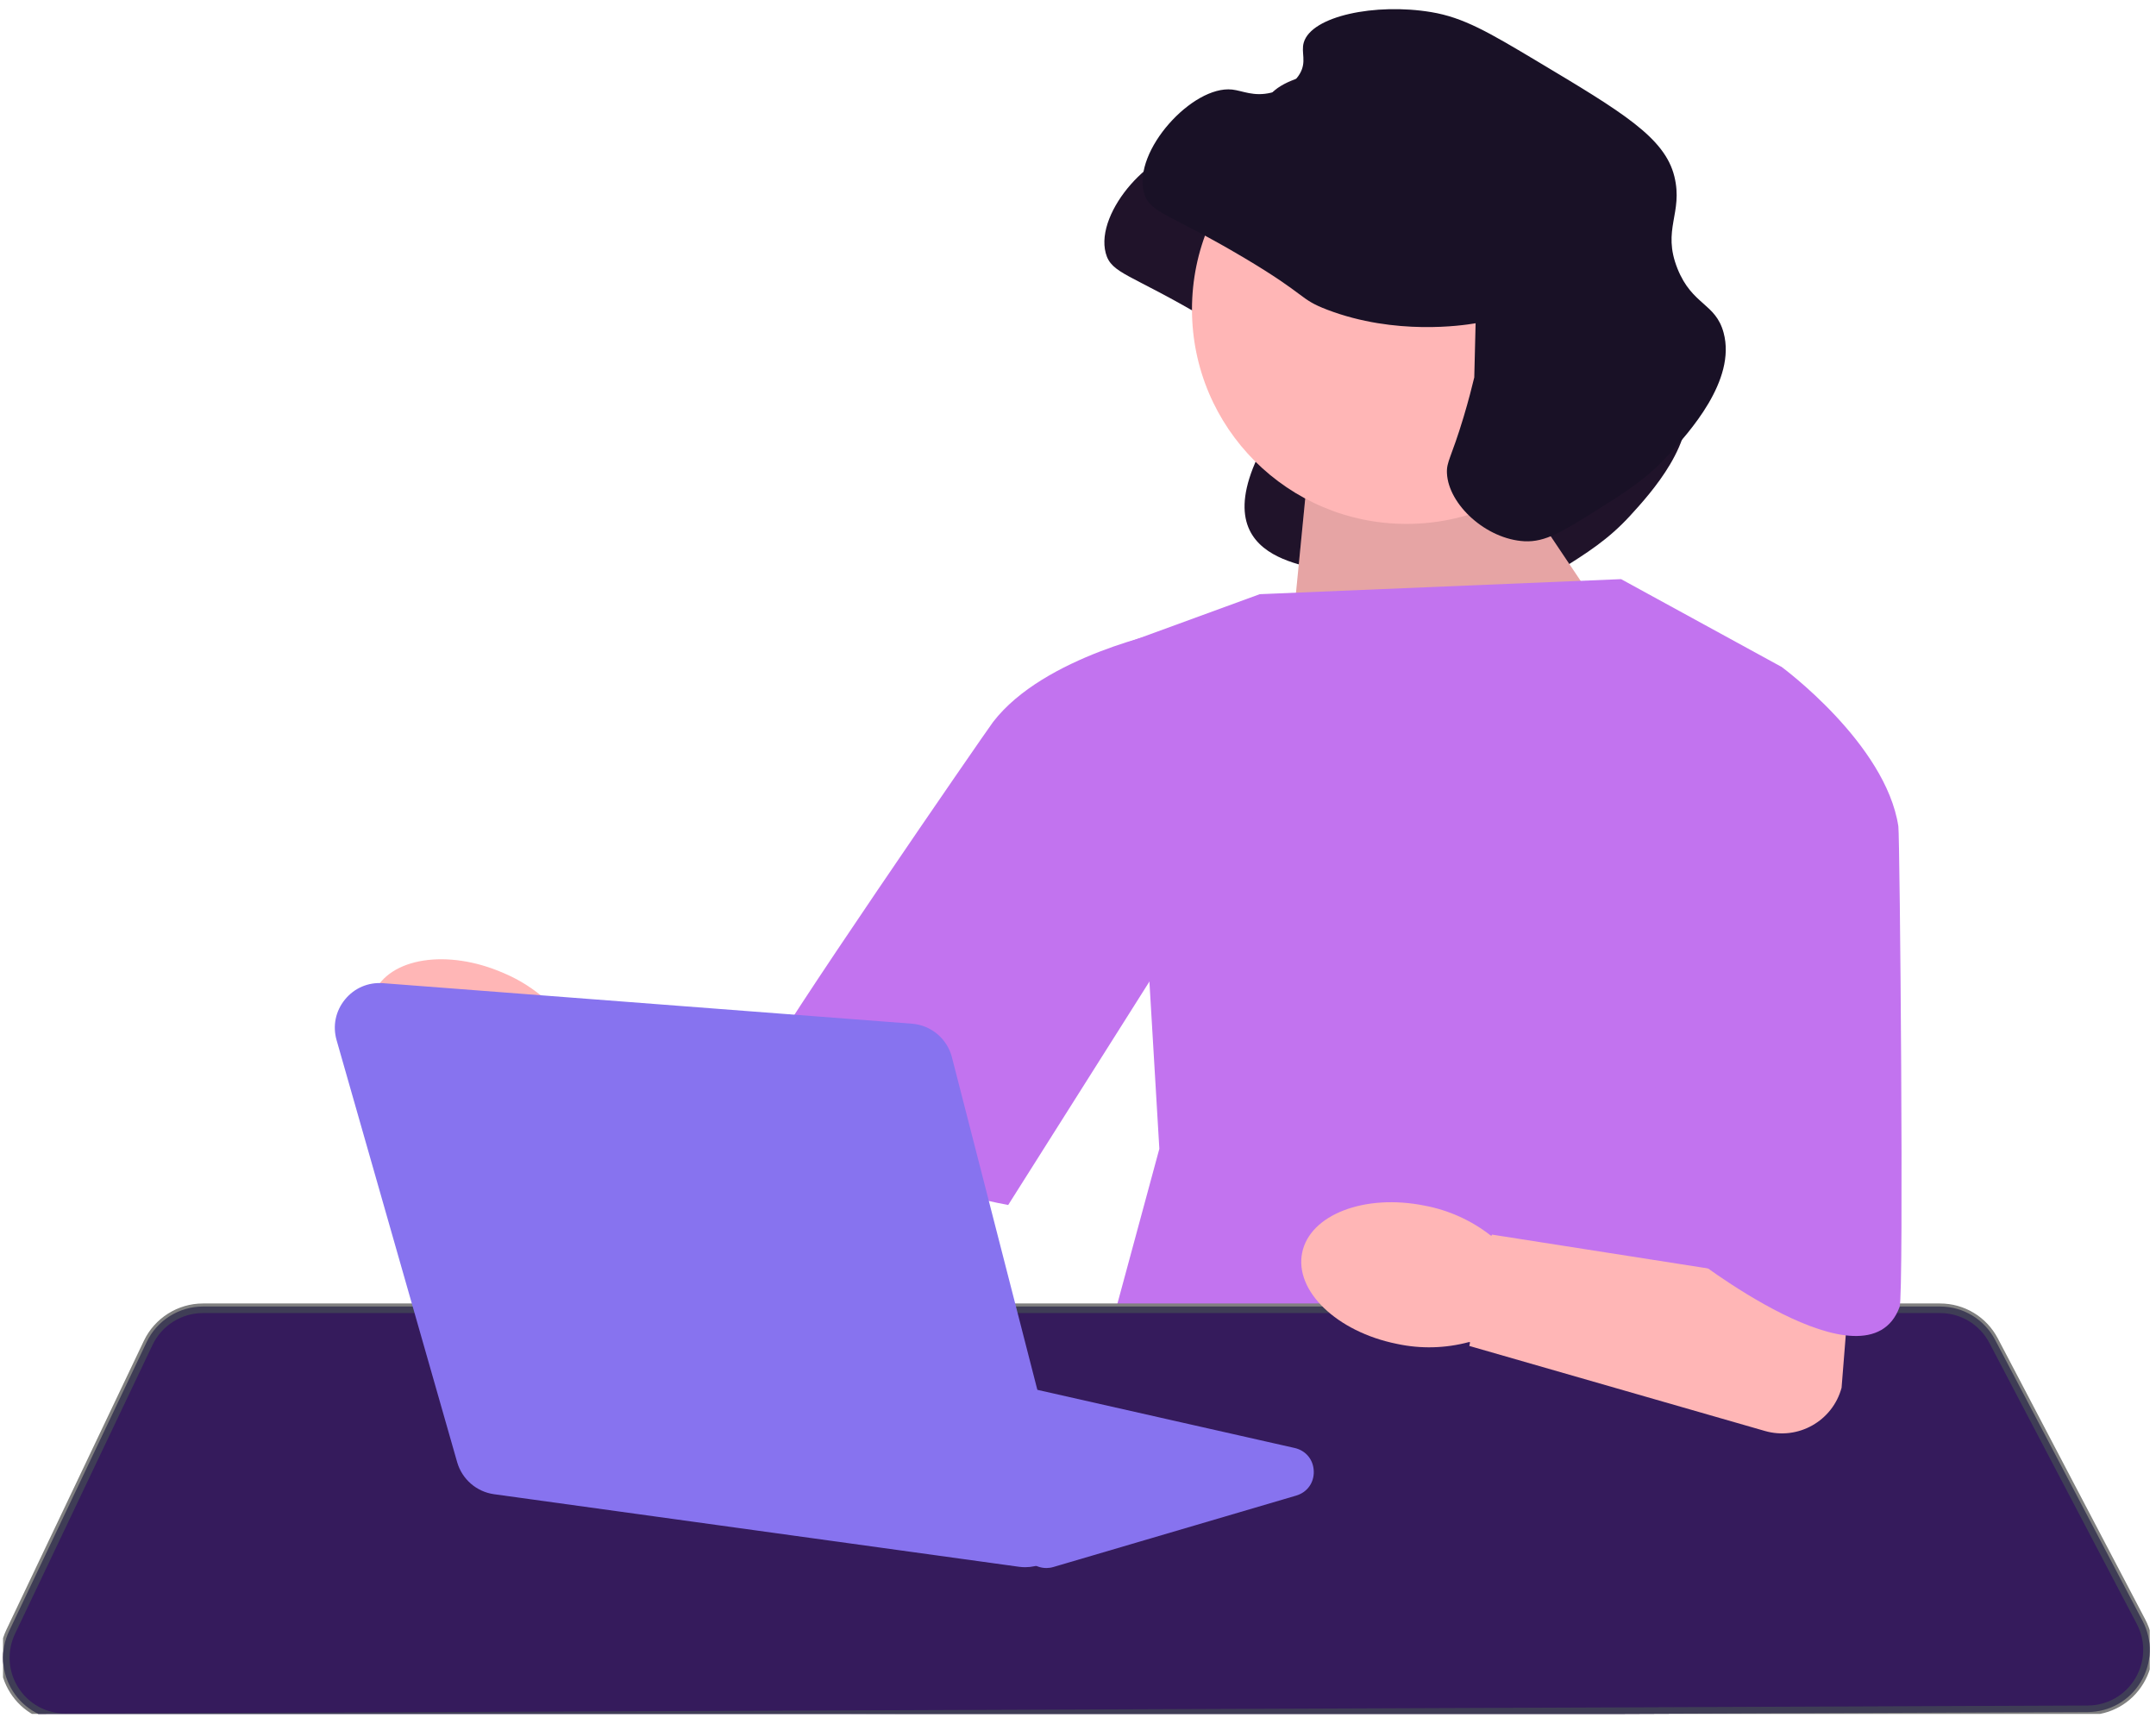 <?xml version="1.0" encoding="utf-8"?>
<svg width="354px" height="282px" viewBox="0 0 354 282" version="1.1" xmlns:xlink="http://www.w3.org/1999/xlink" xmlns="http://www.w3.org/2000/svg">
  <defs>
    <path d="M0 0L352.475 0L352.475 280.9L0 280.9L0 0Z" id="path_1" />
    <clipPath id="mask_1">
      <use xlink:href="#path_1" />
    </clipPath>
  </defs>
  <g id="undraw_learning_sketching_nd4f" transform="translate(0.5 0.5)">
    <path d="M0 0L352.475 0L352.475 280.9L0 280.9L0 0Z" id="Background" fill="none" fill-rule="evenodd" stroke="none" />
    <g clip-path="url(#mask_1)">
      <path d="M54.683 51.571C54.632 51.58 54.554 51.593 54.461 51.609C52.627 51.912 41.537 53.623 30.357 49.364C25.62 47.56 27.236 47.11 16.687 40.838C4.32 33.484 1.146 33.535 0.226 30.106C-1.613 23.259 8.206 12.495 14.706 13.203C16.417 13.39 18.249 14.41 21.099 13.718C21.726 13.566 24.467 12.901 25.803 10.632C26.996 8.608 25.986 7.148 26.465 5.487C27.724 1.13 38.214 -1.045 47.412 0.492C52.702 1.375 56.816 3.788 64.829 8.578C78.776 16.914 85.75 21.082 87.317 27.468C88.803 33.52 85.237 36.128 87.83 42.608C90.245 48.641 94.08 48.238 95.399 53.118C97.523 60.972 89.641 69.591 86.358 73.181C82.758 77.118 79.315 79.278 74.745 82.147C69.008 85.747 66.14 87.547 62.691 87.364C56.439 87.032 37.86 88.162 37.617 82.988C37.526 81.049 14.993 82.637 26.089 61.761C27.45 59.2 54.11 61.935 54.462 60.464" transform="translate(180.829 10.958)" id="Shape" fill="#20132A" fill-rule="evenodd" stroke="none" />
      <path d="M35.846 0L55.01 28.585L0 39.71L3.504 3.922L35.846 0L35.846 0Z" transform="translate(210.457 75.888)" id="Polygon" fill="#FFB6B6" fill-rule="evenodd" stroke="none" />
      <path d="M35.846 0L55.01 28.585L0 39.71L3.504 3.922L35.846 0L35.846 0Z" transform="translate(210.457 75.888)" id="Polygon" fill="#000000" fill-opacity="0.1" fill-rule="evenodd" stroke="none" />
      <path d="M27.194 2.472L86.525 0L112.895 14.421L111.659 107.126L139.264 159.454L0 133.084L10.713 93.53L5.768 10.301L27.194 2.472L27.194 2.472Z" transform="translate(179.143 94.584)" id="Polygon" fill="#C273EF" fill-rule="evenodd" stroke="none" />
      <path d="M1.598 63.144C-0.296 60.159 -0.52 56.469 1 53.276L23.581 5.829C25.267 2.288 28.89 0 32.811 0L318.037 0C321.85 0 325.318 2.097 327.089 5.474L351.294 51.613C352.967 54.802 352.857 58.548 350.999 61.634C349.142 64.719 345.883 66.57 342.282 66.584L10.27 67.891L10.228 67.891C6.709 67.891 3.484 66.119 1.598 63.144L1.598 63.144Z" transform="translate(0 214.009)" id="Shape" fill="#351B5C" fill-rule="evenodd" stroke="#808080" stroke-width="1" />
      <path d="M1.598 63.144C-0.296 60.159 -0.52 56.469 1 53.276L23.581 5.829C25.267 2.288 28.89 0 32.811 0L318.037 0C321.85 0 325.318 2.097 327.089 5.474L351.294 51.613C352.967 54.802 352.857 58.548 350.999 61.634C349.142 64.719 345.883 66.57 342.282 66.584L10.27 67.891L10.228 67.891C6.709 67.891 3.484 66.119 1.598 63.144L1.598 63.144ZM32.811 1.073C29.301 1.073 26.059 3.121 24.55 6.29L1.968 53.737C0.608 56.595 0.808 59.897 2.504 62.57C4.192 65.232 7.078 66.818 10.228 66.818L10.266 66.818L342.278 65.511C345.501 65.499 348.418 63.842 350.08 61.08C351.742 58.319 351.841 54.966 350.344 52.112L326.139 5.972C324.554 2.95 321.45 1.073 318.037 1.073L32.811 1.073L32.811 1.073Z" transform="translate(0 214.009)" id="Shape" fill="#3F3D56" fill-rule="evenodd" stroke="none" />
      <path d="M0 35.225C0 15.771 15.771 0 35.225 0C54.679 0 70.45 15.771 70.45 35.225C70.45 54.679 54.679 70.45 35.225 70.45C15.771 70.45 0 54.679 0 35.225Z" transform="translate(195.215 15.067)" id="Circle" fill="#FFB6B6" fill-rule="evenodd" stroke="none" />
      <path d="M54.683 51.571C54.632 51.58 54.554 51.593 54.461 51.609C52.627 51.912 41.537 53.623 30.357 49.364C25.62 47.56 27.236 47.11 16.687 40.838C4.32 33.484 1.146 33.535 0.226 30.106C-1.613 23.259 8.206 12.495 14.706 13.203C16.417 13.39 18.249 14.41 21.099 13.718C21.726 13.566 24.467 12.901 25.803 10.632C26.996 8.608 25.986 7.148 26.465 5.487C27.724 1.13 38.214 -1.045 47.412 0.492C52.702 1.375 56.816 3.788 64.829 8.578C78.776 16.914 85.75 21.082 87.317 27.468C88.803 33.52 85.237 36.128 87.83 42.608C90.245 48.641 94.08 48.238 95.399 53.118C97.523 60.972 89.641 69.591 86.358 73.181C82.758 77.118 79.315 79.278 74.745 82.147C69.008 85.747 66.14 87.547 62.691 87.364C56.439 87.032 50.22 81.366 49.977 76.192C49.887 74.252 50.696 73.671 52.698 67.005C53.532 64.228 54.11 61.935 54.462 60.464" transform="translate(187.102 1)" id="Shape" fill="#191126" fill-rule="evenodd" stroke="none" />
      <path d="M20.277 55.794C24.223 56.536 27.933 58.213 31.097 60.684L31.275 60.722L31.311 60.545L69.424 66.514L66.663 15.82L95.548 0L88.721 85.69C87.242 91.162 81.563 94.359 76.118 92.782L27.601 78.827L27.723 78.23L27.553 78.185C23.676 79.23 19.604 79.332 15.679 78.481C5.833 76.489 -1.12 69.793 0.149 63.527C1.419 57.261 10.428 53.799 20.277 55.794L20.277 55.794Z" transform="translate(213.153 141.655)" id="Shape" fill="#FFB6B6" fill-rule="evenodd" stroke="none" />
      <path d="M0 9.065L32.55 0C32.55 0 49.649 12.567 51.709 26.164C51.954 27.781 52.634 103.107 51.915 105.066C46.591 119.577 17.305 96.414 17.305 96.414L0 9.065L0 9.065Z" transform="translate(259.488 109.005)" id="Shape" fill="#C273EF" fill-rule="evenodd" stroke="none" />
      <path d="M83.713 40.377L80.339 37.485L80.339 37.485C79.836 37.054 79.225 36.769 78.572 36.66L3.385 24.128C1.669 23.842 0.401 22.603 0.076 20.894C-0.248 19.184 0.477 17.566 1.969 16.671L28.792 0.577C29.689 0.039 30.744 -0.13 31.764 0.1L127.096 21.638C128.949 22.057 130.186 23.555 130.247 25.454C130.308 27.353 129.169 28.927 127.346 29.463L87.486 41.186C87.108 41.298 86.722 41.352 86.34 41.352C85.389 41.352 84.457 41.015 83.713 40.377L83.713 40.377Z" transform="translate(84.964 215.593)" id="Shape" fill="#8773EF" fill-rule="evenodd" stroke="none" />
      <path d="M21.829 42.612C25.555 44.105 28.871 46.468 31.497 49.505L31.664 49.577L31.734 49.41L67.97 62.645L106.66 0L128.05 13.256L83.189 85.194C80.679 90.276 74.489 92.312 69.451 89.712L24.555 66.628L24.789 66.066L24.632 65.988C20.625 66.264 16.611 65.575 12.925 63.981C3.651 60.12 -1.874 52.205 0.584 46.303C3.042 40.402 12.552 38.749 21.829 42.612L21.829 42.612Z" transform="matrix(1 0.017 -0.017 1 61.067 116.27)" id="Shape" fill="#FFB6B6" fill-rule="evenodd" stroke="none" />
      <path d="M83.212 25.591L66.099 0C66.099 0 45.734 4.031 37.346 14.928C36.297 16.29 0.279 68.528 0.047 70.808C-1.578 86.766 39.819 94.243 39.819 94.243L83.212 25.591L83.212 25.591Z" transform="translate(125.218 103.099)" id="Shape" fill="#C273EF" fill-rule="evenodd" stroke="none" />
      <path d="M112.34 95.839L26.152 83.926C23.267 83.528 20.887 81.461 20.086 78.661L0.291 9.378C-0.38 7.03 0.121 4.598 1.665 2.706C3.209 0.814 5.49 -0.163 7.926 0.022L94.76 6.675C97.901 6.916 100.539 9.128 101.323 12.18L120.471 86.722C121.082 89.101 120.471 91.615 118.836 93.448C117.429 95.027 115.432 95.908 113.352 95.908C113.016 95.908 112.678 95.885 112.34 95.839L112.34 95.839Z" transform="translate(54.475 160.9)" id="Shape" fill="#8773EF" fill-rule="evenodd" stroke="none" />
    </g>
  </g>
</svg>